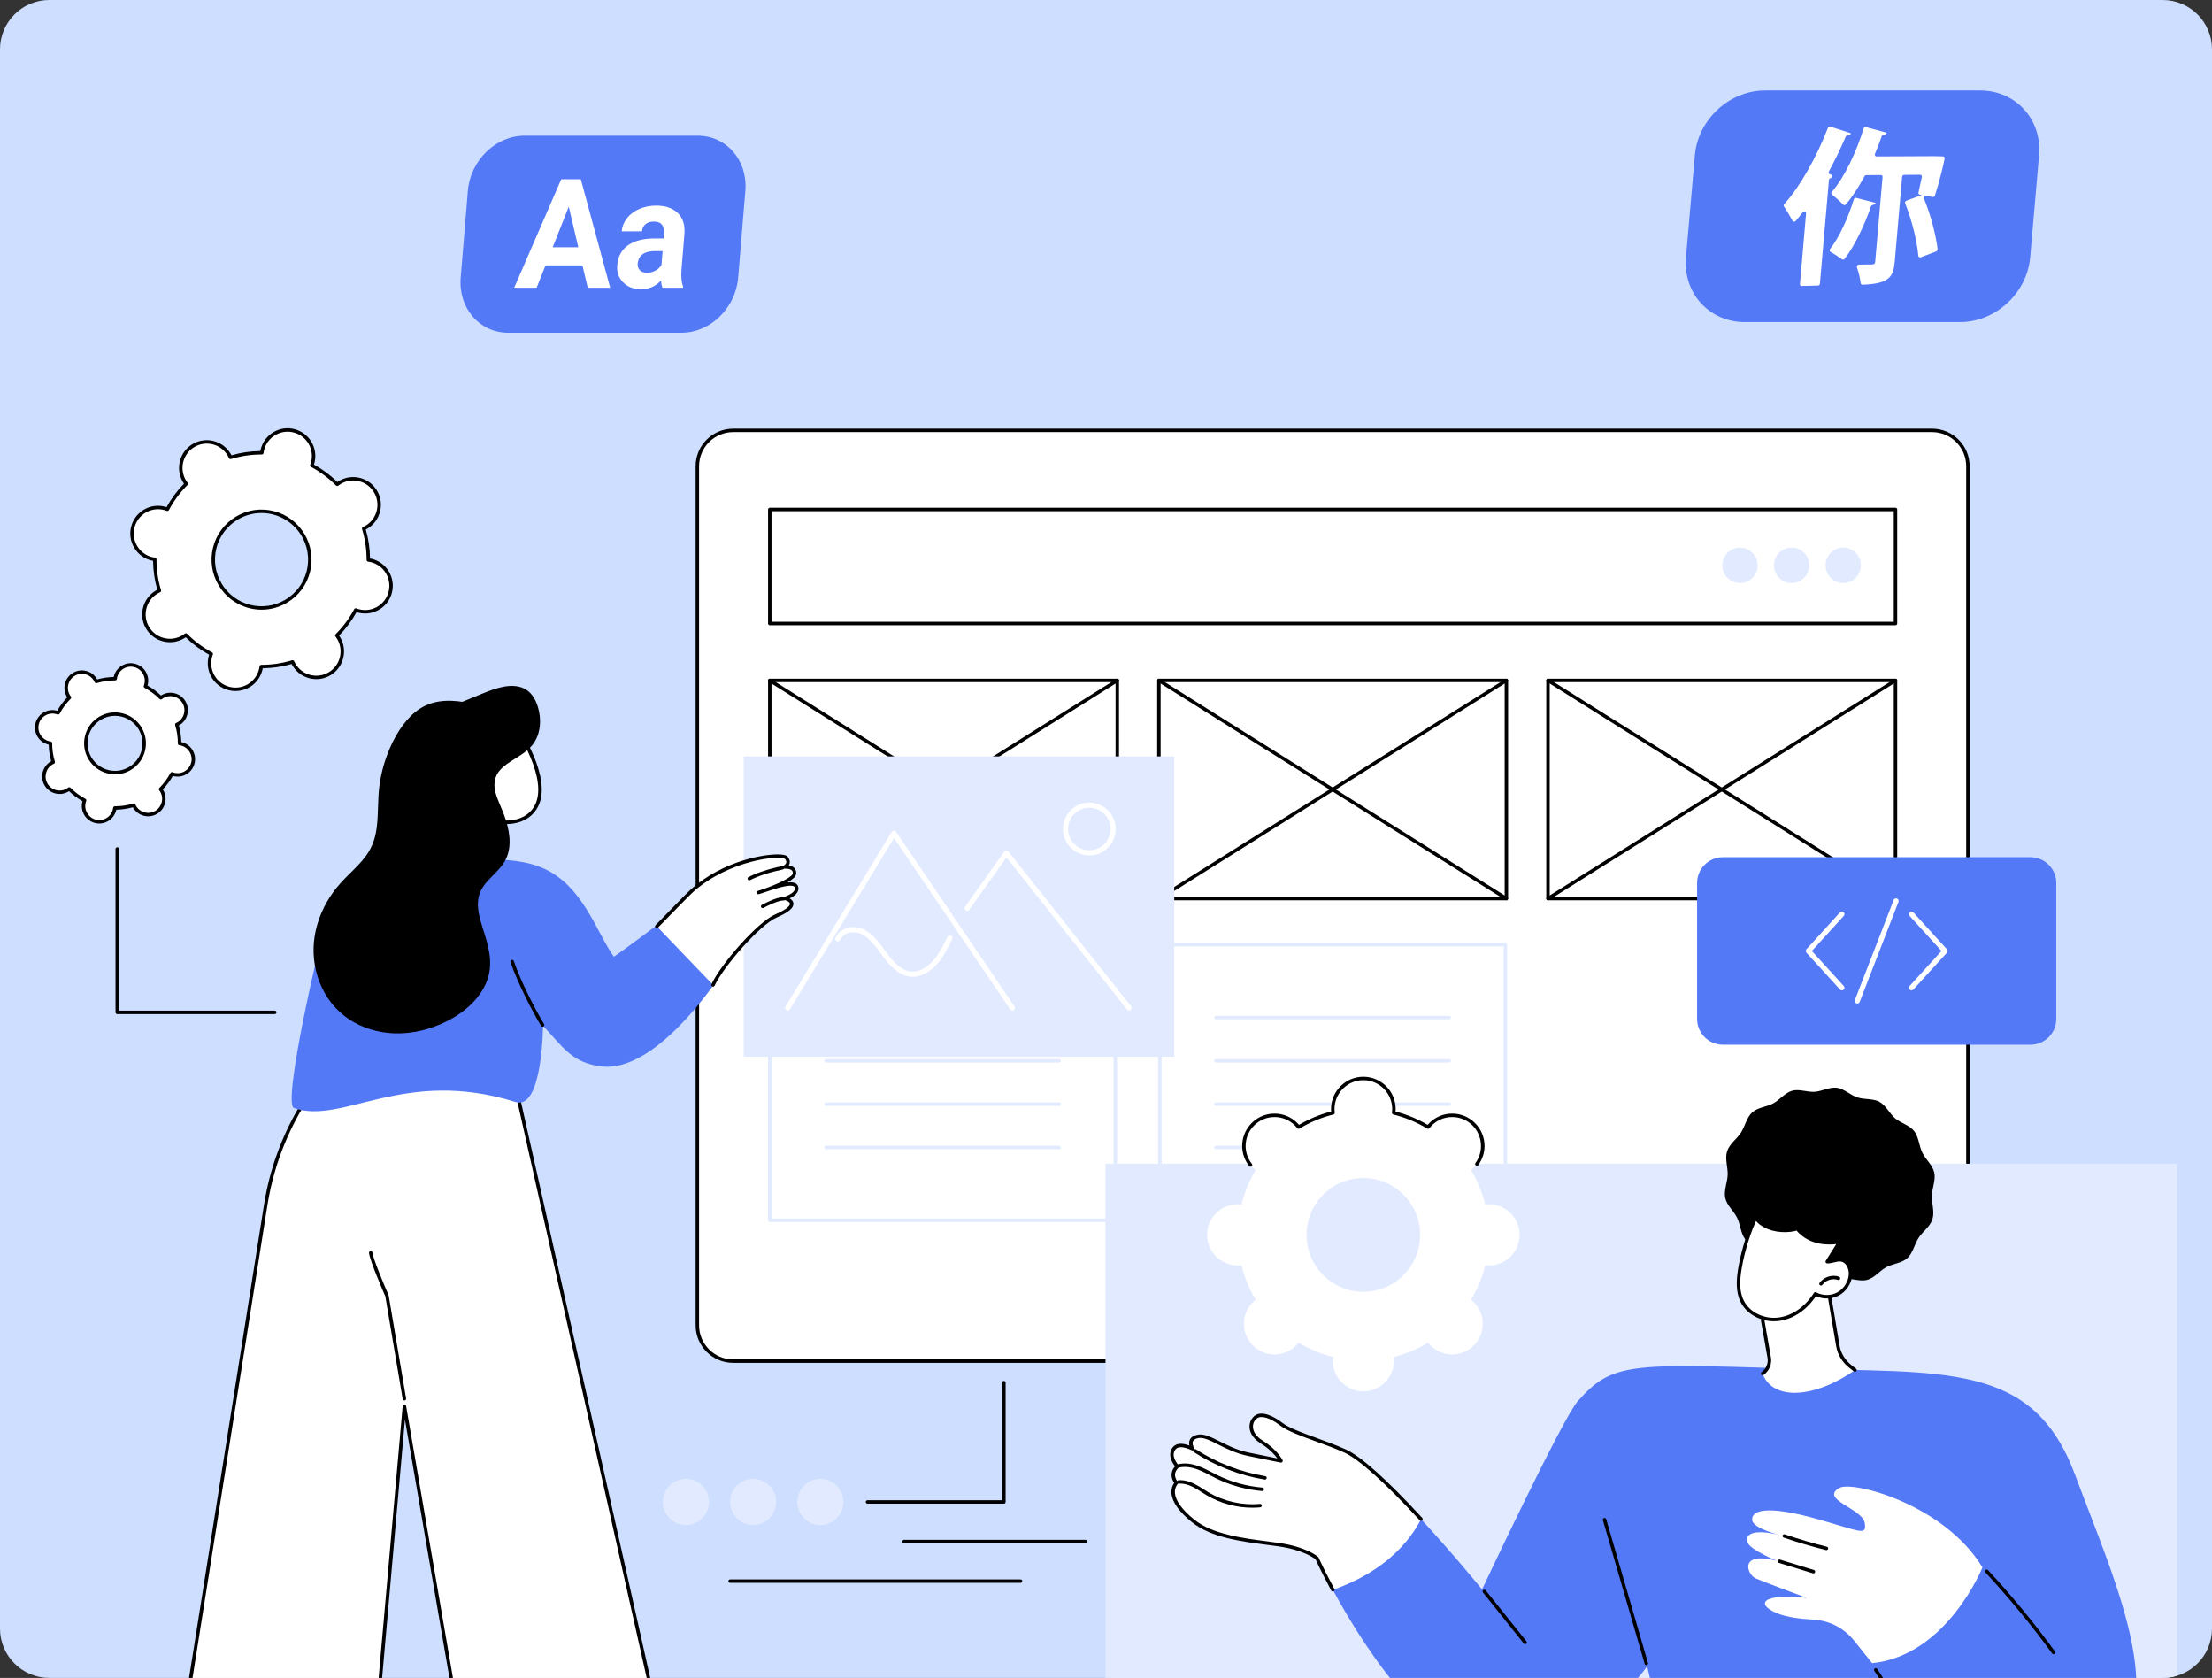 <svg width="538" height="408" viewBox="0 0 538 408" fill="none" xmlns="http://www.w3.org/2000/svg">
<rect x="0" y="0" width="538" height="408" fill="#333333" stroke="none"/>
<g clip-path="url(#clip0_4084_18874)">
<path d="M0 12C0 5.373 5.373 0 12 0H526C532.627 0 538 5.373 538 12V396C538 402.627 532.627 408 526 408H12C5.373 408 0 402.627 0 396V12Z" fill="#CEDEFF"/>
<path d="M165.775 80.914H123.597C116.606 80.914 111.438 74.909 112.049 67.502L113.791 46.413C114.402 39.003 120.564 33 127.554 33H169.733C176.723 33 181.892 39.006 181.281 46.413L179.539 67.502C178.928 74.911 172.766 80.914 165.775 80.914Z" fill="#5479F7"/>
<path d="M141.671 64.532H132.674L130.515 69.97H125.059L136.507 43.578H141.263L148.404 69.97H142.948L141.668 64.532H141.671ZM134.423 60.127H140.649L138.334 50.249L134.423 60.127Z" fill="white"/>
<path d="M161.128 69.971C160.939 69.5 160.821 68.912 160.776 68.212C159.462 69.625 157.847 70.333 155.931 70.333C154.119 70.333 152.662 69.778 151.563 68.665C150.463 67.552 149.984 66.151 150.123 64.46C150.295 62.381 151.152 60.785 152.698 59.675C154.244 58.564 156.391 58.001 159.138 57.989H161.414L161.506 56.866C161.581 55.96 161.421 55.235 161.026 54.692C160.632 54.149 159.962 53.877 159.016 53.877C158.183 53.877 157.512 54.089 157.005 54.512C156.498 54.935 156.212 55.515 156.151 56.253H151.209C151.303 55.117 151.721 54.067 152.462 53.099C153.203 52.133 154.201 51.375 155.454 50.825C156.708 50.275 158.088 49.999 159.594 49.999C161.874 49.999 163.634 50.607 164.873 51.82C166.112 53.033 166.641 54.742 166.459 56.941L165.758 65.443C165.617 67.304 165.744 68.712 166.145 69.665L166.119 69.973H161.126L161.128 69.971ZM157.34 66.326C158.069 66.326 158.756 66.153 159.4 65.811C160.045 65.466 160.538 65.003 160.883 64.425L161.161 61.053H159.313C156.84 61.053 155.447 61.959 155.138 63.772L155.096 64.08C155.041 64.733 155.214 65.27 155.613 65.693C156.011 66.116 156.587 66.329 157.338 66.329L157.34 66.326Z" fill="white"/>
<path d="M476.705 78.325H424.385C415.714 78.325 409.303 71.265 410.061 62.558L412.221 37.767C412.98 29.057 420.623 22 429.295 22H481.615C490.286 22 496.697 29.06 495.939 37.767L493.779 62.558C493.02 71.267 485.377 78.325 476.705 78.325Z" fill="#5479F7"/>
<path d="M450.202 32.421C450.076 32.724 449.769 32.918 449.327 32.953C449.14 32.968 448.967 33.089 448.891 33.268C447.676 36.105 446.288 38.975 444.807 41.722C444.661 41.995 444.786 42.31 445.07 42.377L445.261 42.422C445.709 42.527 445.691 43.189 445.229 43.321C445.223 43.321 445.22 43.321 445.214 43.324C445.009 43.38 444.851 43.556 444.833 43.765L442.638 68.971C442.614 69.23 442.392 69.439 442.134 69.444L438.22 69.536C437.954 69.541 437.755 69.327 437.778 69.062L439.271 51.922C439.312 51.455 438.727 51.272 438.431 51.657C437.872 52.384 437.307 53.081 436.745 53.733C436.522 53.989 436.133 53.969 435.984 53.692C435.416 52.64 434.549 51.155 433.905 50.211C433.788 50.037 433.814 49.802 433.966 49.632C437.834 45.347 441.882 38.099 444.576 31.113C444.672 30.86 444.95 30.718 445.193 30.798L450.194 32.415L450.202 32.421ZM472.97 38.561C472.706 39.89 471.889 43.592 470.61 47.532C470.531 47.773 470.282 47.932 470.039 47.891L468.508 47.626C468.136 47.562 467.805 47.956 467.949 48.3C469.591 52.281 470.85 57.118 471.26 60.599C471.286 60.826 471.143 61.046 470.92 61.132L467.179 62.558C466.892 62.667 466.599 62.496 466.573 62.202C466.26 58.591 464.969 53.445 463.373 49.44C463.274 49.188 463.417 48.888 463.686 48.791L467.437 47.429L466.956 47.35C466.705 47.309 466.55 47.073 466.611 46.818C466.86 45.75 467.135 44.415 467.434 43.027C467.495 42.742 467.296 42.489 467.009 42.492L463.139 42.522C462.878 42.522 462.653 42.736 462.63 42.995L460.838 63.575C460.519 67.242 459.6 69.009 452.995 69.233C452.767 69.242 452.579 69.086 452.553 68.862C452.413 67.692 452.053 66.163 451.634 65.001C451.523 64.69 451.783 64.34 452.123 64.337C453.546 64.334 454.869 64.307 455.346 64.296C455.867 64.284 456.043 64.119 456.087 63.59L457.878 43.036C457.902 42.774 457.706 42.56 457.445 42.563L453.926 42.589C453.742 42.589 453.569 42.701 453.478 42.865C452.085 45.435 450.58 47.77 448.979 49.693C448.788 49.92 448.461 49.94 448.273 49.743C447.544 48.976 446.443 47.985 445.58 47.323C445.375 47.164 445.363 46.862 445.545 46.65C448.639 43.057 451.447 37.111 453.262 31.262C453.344 31.001 453.619 30.839 453.873 30.91L458.897 32.289C458.777 32.55 458.508 32.759 458.098 32.812C457.899 32.836 457.72 32.971 457.653 33.162C457.161 34.588 456.617 36.014 456.022 37.417C455.89 37.726 456.09 38.043 456.415 38.04L470.513 37.978L472.56 38.034C472.835 38.043 473.025 38.284 472.97 38.561ZM456.213 49.337C456.125 49.596 455.844 49.782 455.469 49.849C455.279 49.884 455.118 50.011 455.053 50.196C453.493 54.718 451.163 59.644 448.665 62.934C448.499 63.155 448.197 63.202 447.998 63.049C447.222 62.461 446.098 61.74 445.214 61.238C444.974 61.102 444.933 60.779 445.117 60.544C447.421 57.606 449.517 52.913 450.882 48.479C450.961 48.217 451.233 48.058 451.485 48.123L456.213 49.335V49.337Z" fill="white"/>
<path d="M178.317 330.973C173.508 330.973 169.609 327.07 169.609 322.254V113.367C169.609 108.552 173.508 104.649 178.317 104.649H469.925C474.735 104.649 478.633 108.552 478.633 113.367V321.083C478.633 326.545 474.211 330.973 468.755 330.973H178.317L178.317 330.973Z" fill="white"/>
<path d="M468.756 331.391H178.318C173.286 331.391 169.191 327.292 169.191 322.254V113.367C169.191 108.329 173.286 104.23 178.318 104.23H469.926C474.958 104.23 479.052 108.329 479.052 113.367V321.083C479.052 326.767 474.433 331.391 468.756 331.391ZM178.318 105.067C173.747 105.067 170.028 108.791 170.028 113.367V322.254C170.028 326.831 173.747 330.554 178.318 330.554H468.756C473.972 330.554 478.215 326.305 478.215 321.083V113.367C478.215 108.791 474.497 105.067 469.926 105.067H178.318V105.067Z" fill="black"/>
<path d="M461.016 218.919H376.5C376.269 218.919 376.082 218.732 376.082 218.501V165.448C376.082 165.216 376.269 165.029 376.5 165.029H461.016C461.247 165.029 461.435 165.216 461.435 165.448V218.501C461.435 218.732 461.247 218.919 461.016 218.919ZM376.919 218.082H460.598V165.866H376.919V218.082Z" fill="black"/>
<path d="M461.016 218.919C460.94 218.919 460.863 218.898 460.794 218.855L376.278 165.802C376.082 165.679 376.023 165.421 376.146 165.225C376.269 165.03 376.527 164.971 376.723 165.093L461.238 218.146C461.434 218.269 461.493 218.527 461.37 218.723C461.291 218.849 461.155 218.919 461.016 218.919L461.016 218.919Z" fill="black"/>
<path d="M376.501 218.919C376.362 218.919 376.226 218.849 376.146 218.723C376.023 218.527 376.082 218.269 376.278 218.146L460.794 165.094C460.989 164.971 461.248 165.03 461.37 165.226C461.493 165.421 461.434 165.68 461.238 165.802L376.723 218.855C376.654 218.898 376.577 218.919 376.501 218.919L376.501 218.919Z" fill="black"/>
<path d="M271.742 218.919H187.227C186.996 218.919 186.809 218.732 186.809 218.501V165.448C186.809 165.216 186.996 165.029 187.227 165.029H271.742C271.974 165.029 272.161 165.216 272.161 165.448V218.501C272.161 218.732 271.974 218.919 271.742 218.919ZM187.646 218.082H271.324V165.866H187.646V218.082Z" fill="black"/>
<path d="M271.742 218.919C271.666 218.919 271.589 218.898 271.52 218.855L187.005 165.802C186.809 165.679 186.75 165.421 186.873 165.225C186.996 165.03 187.254 164.971 187.449 165.093L271.964 218.146C272.16 218.269 272.22 218.527 272.097 218.723C272.017 218.849 271.881 218.919 271.742 218.919L271.742 218.919Z" fill="black"/>
<path d="M187.228 218.919C187.088 218.919 186.952 218.849 186.873 218.723C186.75 218.527 186.809 218.269 187.005 218.146L271.52 165.094C271.715 164.971 271.974 165.03 272.097 165.226C272.22 165.421 272.16 165.68 271.964 165.802L187.449 218.855C187.38 218.898 187.303 218.919 187.227 218.919L187.228 218.919Z" fill="black"/>
<path d="M461.016 152.026H187.227C186.996 152.026 186.809 151.839 186.809 151.607V123.879C186.809 123.647 186.996 123.46 187.227 123.46H461.016C461.248 123.46 461.435 123.647 461.435 123.879V151.607C461.435 151.839 461.248 152.026 461.016 152.026ZM187.646 151.189H460.598V124.297H187.646V151.189Z" fill="black"/>
<path d="M423.197 141.773C425.572 141.773 427.499 139.844 427.499 137.465C427.499 135.087 425.572 133.158 423.197 133.158C420.821 133.158 418.895 135.087 418.895 137.465C418.895 139.844 420.821 141.773 423.197 141.773Z" fill="#E2EAFF"/>
<path d="M435.751 141.773C438.127 141.773 440.053 139.844 440.053 137.466C440.053 135.087 438.127 133.158 435.751 133.158C433.375 133.158 431.449 135.087 431.449 137.466C431.449 139.844 433.375 141.773 435.751 141.773Z" fill="#E2EAFF"/>
<path d="M448.306 141.773C450.682 141.773 452.608 139.844 452.608 137.466C452.608 135.087 450.682 133.158 448.306 133.158C445.93 133.158 444.004 135.087 444.004 137.466C444.004 139.844 445.93 141.773 448.306 141.773Z" fill="#E2EAFF"/>
<path d="M366.381 218.919H281.866C281.634 218.919 281.447 218.732 281.447 218.501V165.448C281.447 165.216 281.634 165.029 281.866 165.029H366.381C366.612 165.029 366.799 165.216 366.799 165.448V218.501C366.799 218.732 366.612 218.919 366.381 218.919ZM282.284 218.082H365.962V165.866H282.284V218.082Z" fill="black"/>
<path d="M366.381 218.919C366.305 218.919 366.228 218.898 366.159 218.855L281.643 165.802C281.448 165.679 281.388 165.421 281.511 165.225C281.634 165.03 281.892 164.971 282.088 165.093L366.603 218.146C366.799 218.269 366.858 218.527 366.735 218.723C366.656 218.849 366.52 218.919 366.38 218.919L366.381 218.919Z" fill="black"/>
<path d="M281.866 218.919C281.727 218.919 281.591 218.849 281.511 218.723C281.388 218.527 281.448 218.269 281.643 218.146L366.159 165.094C366.354 164.971 366.612 165.03 366.735 165.226C366.858 165.422 366.799 165.68 366.603 165.802L282.088 218.855C282.019 218.898 281.942 218.919 281.866 218.919L281.866 218.919Z" fill="black"/>
<path d="M366.142 229.711H282.102V296.721H366.142V229.711Z" fill="white"/>
<path d="M366.142 297.14H282.102C281.871 297.14 281.684 296.952 281.684 296.721V229.711C281.684 229.48 281.871 229.293 282.102 229.293H366.142C366.374 229.293 366.561 229.48 366.561 229.711V296.721C366.561 296.952 366.374 297.14 366.142 297.14ZM282.521 296.303H365.724V230.13H282.521V296.303Z" fill="#E2EAFF"/>
<path d="M352.482 247.844H295.764C295.533 247.844 295.346 247.657 295.346 247.426C295.346 247.194 295.533 247.007 295.764 247.007H352.482C352.713 247.007 352.901 247.194 352.901 247.426C352.901 247.657 352.713 247.844 352.482 247.844Z" fill="#E2EAFF"/>
<path d="M352.482 258.372H295.764C295.533 258.372 295.346 258.184 295.346 257.953C295.346 257.722 295.533 257.535 295.764 257.535H352.482C352.713 257.535 352.901 257.722 352.901 257.953C352.901 258.184 352.713 258.372 352.482 258.372Z" fill="#E2EAFF"/>
<path d="M352.482 268.899H295.764C295.533 268.899 295.346 268.711 295.346 268.48C295.346 268.249 295.533 268.062 295.764 268.062H352.482C352.713 268.062 352.901 268.249 352.901 268.48C352.901 268.711 352.713 268.899 352.482 268.899Z" fill="#E2EAFF"/>
<path d="M352.482 279.426H295.764C295.533 279.426 295.346 279.239 295.346 279.007C295.346 278.776 295.533 278.589 295.764 278.589H352.482C352.713 278.589 352.901 278.776 352.901 279.007C352.901 279.239 352.713 279.426 352.482 279.426Z" fill="#E2EAFF"/>
<path d="M271.269 229.711H187.229V296.721H271.269V229.711Z" fill="white"/>
<path d="M271.267 297.14H187.227C186.996 297.14 186.809 296.952 186.809 296.721V229.711C186.809 229.48 186.996 229.293 187.227 229.293H271.267C271.499 229.293 271.686 229.48 271.686 229.711V296.721C271.686 296.952 271.499 297.14 271.267 297.14ZM187.646 296.303H270.849V230.13H187.646V296.303Z" fill="#E2EAFF"/>
<path d="M257.607 247.844H200.889C200.658 247.844 200.471 247.657 200.471 247.425C200.471 247.194 200.658 247.007 200.889 247.007H257.607C257.838 247.007 258.026 247.194 258.026 247.425C258.026 247.657 257.838 247.844 257.607 247.844Z" fill="#E2EAFF"/>
<path d="M257.607 258.372H200.889C200.658 258.372 200.471 258.184 200.471 257.953C200.471 257.722 200.658 257.535 200.889 257.535H257.607C257.838 257.535 258.026 257.722 258.026 257.953C258.026 258.184 257.838 258.372 257.607 258.372Z" fill="#E2EAFF"/>
<path d="M257.607 268.899H200.889C200.658 268.899 200.471 268.711 200.471 268.48C200.471 268.249 200.658 268.062 200.889 268.062H257.607C257.838 268.062 258.026 268.249 258.026 268.48C258.026 268.711 257.838 268.899 257.607 268.899Z" fill="#E2EAFF"/>
<path d="M257.607 279.426H200.889C200.658 279.426 200.471 279.239 200.471 279.007C200.471 278.776 200.658 278.589 200.889 278.589H257.607C257.838 278.589 258.026 278.776 258.026 279.007C258.026 279.239 257.838 279.426 257.607 279.426Z" fill="#E2EAFF"/>
<path d="M529.499 282.969H268.879V433.41H529.499V282.969Z" fill="#E2EAFF"/>
<path d="M493.847 208.435H419.04C415.574 208.435 412.764 211.248 412.764 214.718V247.75C412.764 251.221 415.574 254.034 419.04 254.034H493.847C497.313 254.034 500.123 251.221 500.123 247.75V214.718C500.123 211.248 497.313 208.435 493.847 208.435Z" fill="#5479F7"/>
<path d="M447.981 240.814C447.81 240.814 447.641 240.745 447.517 240.609L439.363 231.657C439.145 231.417 439.145 231.051 439.363 230.812L447.517 221.859C447.751 221.602 448.148 221.584 448.403 221.817C448.66 222.051 448.678 222.448 448.445 222.704L440.676 231.234L448.445 239.764C448.678 240.02 448.66 240.417 448.403 240.651C448.283 240.76 448.132 240.814 447.981 240.814Z" fill="white"/>
<path d="M464.907 240.814C464.756 240.814 464.605 240.76 464.484 240.651C464.228 240.417 464.209 240.02 464.443 239.764L472.211 231.234L464.443 222.704C464.209 222.448 464.228 222.051 464.484 221.817C464.739 221.584 465.138 221.602 465.371 221.859L473.525 230.812C473.742 231.051 473.742 231.417 473.525 231.657L465.371 240.609C465.247 240.745 465.077 240.814 464.907 240.814Z" fill="white"/>
<path d="M451.73 244.021C451.654 244.021 451.577 244.008 451.503 243.979C451.179 243.854 451.019 243.49 451.144 243.167L460.571 218.848C460.696 218.524 461.061 218.363 461.383 218.49C461.706 218.615 461.867 218.978 461.741 219.302L452.315 243.62C452.218 243.869 451.981 244.021 451.73 244.021Z" fill="white"/>
<path d="M94.923 143.975C95.775 140.586 93.721 137.146 90.334 136.292C90.082 136.229 89.83 136.186 89.578 136.154C89.587 133.537 89.2 130.972 88.458 128.533C88.69 128.43 88.919 128.317 89.142 128.183C92.139 126.39 93.117 122.505 91.325 119.505C89.533 116.505 85.651 115.526 82.654 117.319C82.43 117.452 82.222 117.601 82.021 117.756C80.227 115.947 78.153 114.391 75.845 113.16C75.936 112.923 76.019 112.68 76.082 112.428C76.934 109.038 74.88 105.599 71.494 104.745C68.108 103.891 64.671 105.947 63.819 109.336C63.755 109.588 63.713 109.841 63.681 110.093C61.066 110.084 58.503 110.47 56.067 111.213C55.964 110.981 55.85 110.751 55.717 110.528C53.925 107.528 50.043 106.549 47.046 108.342C44.048 110.135 43.071 114.02 44.863 117.02C44.997 117.244 45.145 117.452 45.3 117.653C43.493 119.449 41.939 121.525 40.709 123.834C40.472 123.743 40.23 123.661 39.977 123.597C36.591 122.743 33.155 124.799 32.302 128.188C31.45 131.577 33.504 135.017 36.89 135.87C37.143 135.934 37.395 135.976 37.647 136.008C37.638 138.625 38.025 141.191 38.767 143.629C38.535 143.733 38.306 143.846 38.083 143.979C35.085 145.772 34.108 149.658 35.9 152.658C37.691 155.658 41.574 156.637 44.571 154.844C44.794 154.71 45.003 154.562 45.203 154.406C46.998 156.215 49.072 157.771 51.38 159.003C51.288 159.24 51.206 159.482 51.143 159.735C50.29 163.124 52.345 166.564 55.731 167.417C59.117 168.271 62.553 166.216 63.406 162.826C63.469 162.574 63.512 162.321 63.544 162.069C66.159 162.079 68.722 161.692 71.158 160.949C71.261 161.181 71.374 161.411 71.508 161.635C73.299 164.635 77.182 165.614 80.179 163.821C83.177 162.028 84.154 158.142 82.362 155.142C82.228 154.918 82.08 154.71 81.924 154.509C83.732 152.713 85.286 150.638 86.516 148.328C86.753 148.419 86.995 148.502 87.248 148.565C90.634 149.419 94.07 147.364 94.923 143.975L94.923 143.975ZM74.999 138.952C73.416 145.246 67.035 149.063 60.746 147.478C54.457 145.892 50.642 139.505 52.225 133.211C53.808 126.917 60.19 123.1 66.478 124.685C72.767 126.27 76.582 132.658 74.999 138.952Z" fill="white"/>
<path d="M57.286 168.031C56.734 168.031 56.178 167.962 55.628 167.824C52.024 166.915 49.829 163.241 50.737 159.633C50.772 159.494 50.814 159.35 50.864 159.2C48.778 158.049 46.863 156.624 45.163 154.957C45.034 155.048 44.909 155.129 44.786 155.203C43.24 156.128 41.427 156.396 39.681 155.954C37.934 155.514 36.464 154.42 35.54 152.873C33.633 149.68 34.676 145.529 37.867 143.621C37.991 143.547 38.122 143.475 38.264 143.404C37.601 141.118 37.254 138.755 37.229 136.37C37.074 136.343 36.928 136.312 36.788 136.277C33.183 135.368 30.989 131.694 31.896 128.086C32.336 126.339 33.429 124.867 34.974 123.943C36.52 123.019 38.333 122.753 40.079 123.192C40.218 123.227 40.362 123.269 40.512 123.319C41.661 121.23 43.085 119.314 44.75 117.614C44.658 117.484 44.577 117.359 44.503 117.235C42.596 114.042 43.64 109.892 46.83 107.983C48.376 107.058 50.189 106.792 51.935 107.232C53.681 107.672 55.152 108.767 56.076 110.314C56.15 110.438 56.221 110.569 56.292 110.71C58.575 110.048 60.936 109.701 63.32 109.676C63.347 109.52 63.377 109.374 63.412 109.235C63.852 107.487 64.945 106.015 66.491 105.09C68.036 104.167 69.85 103.9 71.595 104.34C75.2 105.248 77.394 108.922 76.487 112.53C76.452 112.67 76.409 112.813 76.36 112.964C78.447 114.115 80.361 115.539 82.061 117.206C82.19 117.115 82.315 117.034 82.439 116.96C83.983 116.035 85.796 115.767 87.543 116.209C89.289 116.649 90.76 117.744 91.684 119.291C93.591 122.484 92.547 126.634 89.356 128.543C89.232 128.617 89.102 128.688 88.96 128.759C89.623 131.046 89.97 133.409 89.995 135.794C90.15 135.821 90.296 135.852 90.436 135.887C94.041 136.795 96.235 140.469 95.328 144.077C94.888 145.825 93.795 147.296 92.25 148.221C90.704 149.145 88.891 149.412 87.145 148.971C87.003 148.936 86.861 148.894 86.712 148.844C85.562 150.933 84.138 152.849 82.474 154.549C82.565 154.679 82.647 154.804 82.721 154.928C84.627 158.121 83.584 162.272 80.394 164.18C78.848 165.105 77.035 165.373 75.289 164.931C73.542 164.491 72.072 163.396 71.148 161.85C71.075 161.727 71.003 161.595 70.932 161.453C68.648 162.115 66.288 162.463 63.904 162.487C63.877 162.643 63.846 162.789 63.811 162.929C63.372 164.677 62.279 166.148 60.733 167.073C59.674 167.706 58.489 168.031 57.286 168.031ZM45.203 153.988C45.311 153.988 45.419 154.03 45.5 154.112C47.29 155.916 49.334 157.437 51.576 158.634C51.763 158.733 51.846 158.956 51.77 159.153C51.674 159.404 51.601 159.628 51.548 159.837C50.753 162.998 52.675 166.216 55.833 167.012C57.364 167.399 58.951 167.164 60.303 166.354C61.657 165.545 62.614 164.256 62.999 162.725C63.053 162.515 63.095 162.283 63.128 162.017C63.155 161.808 63.333 161.651 63.543 161.651C63.553 161.647 63.603 161.651 63.633 161.651C66.147 161.651 68.637 161.281 71.035 160.549C71.238 160.487 71.454 160.586 71.54 160.78C71.651 161.029 71.754 161.232 71.867 161.42C72.676 162.776 73.964 163.734 75.493 164.12C77.022 164.506 78.61 164.272 79.964 163.462C82.758 161.79 83.673 158.155 82.002 155.357C81.891 155.171 81.757 154.978 81.593 154.766C81.463 154.599 81.479 154.362 81.629 154.213C83.43 152.424 84.95 150.378 86.146 148.132C86.246 147.945 86.47 147.862 86.665 147.938C86.92 148.036 87.137 148.106 87.35 148.16C88.878 148.546 90.466 148.312 91.82 147.502C93.174 146.693 94.131 145.403 94.516 143.872C95.311 140.712 93.389 137.494 90.232 136.698C90.022 136.645 89.79 136.603 89.525 136.569C89.315 136.543 89.158 136.364 89.159 136.153C89.167 133.608 88.797 131.085 88.057 128.655C87.995 128.453 88.094 128.237 88.287 128.151C88.537 128.039 88.74 127.936 88.927 127.824C91.722 126.153 92.636 122.517 90.965 119.719C90.156 118.364 88.868 117.406 87.339 117.02C85.81 116.634 84.222 116.868 82.868 117.678C82.682 117.789 82.489 117.923 82.277 118.087C82.11 118.217 81.873 118.202 81.723 118.051C79.935 116.248 77.891 114.726 75.647 113.529C75.461 113.429 75.378 113.207 75.454 113.01C75.55 112.76 75.623 112.536 75.676 112.325C76.47 109.165 74.548 105.947 71.391 105.151C69.862 104.766 68.274 104.999 66.92 105.809C65.567 106.618 64.609 107.907 64.224 109.438C64.171 109.648 64.129 109.88 64.096 110.146C64.069 110.355 63.892 110.512 63.681 110.512C63.673 110.51 63.621 110.512 63.591 110.512C61.077 110.512 58.587 110.882 56.189 111.613C55.986 111.676 55.77 111.576 55.684 111.383C55.576 111.139 55.469 110.93 55.357 110.742C54.548 109.388 53.26 108.429 51.731 108.043C50.202 107.658 48.614 107.891 47.26 108.701C44.465 110.373 43.551 114.009 45.222 116.806C45.333 116.992 45.466 117.185 45.631 117.397C45.76 117.564 45.745 117.801 45.595 117.95C43.794 119.739 42.274 121.785 41.078 124.031C40.978 124.218 40.756 124.301 40.558 124.225C40.308 124.129 40.085 124.056 39.874 124.003C38.346 123.618 36.758 123.851 35.404 124.661C34.05 125.47 33.093 126.759 32.708 128.29C31.913 131.45 33.835 134.669 36.992 135.465C37.203 135.517 37.434 135.56 37.699 135.593C37.909 135.62 38.066 135.798 38.065 136.009C38.057 138.555 38.427 141.078 39.167 143.508C39.229 143.71 39.13 143.926 38.937 144.012C38.692 144.121 38.483 144.227 38.297 144.339C35.502 146.01 34.588 149.646 36.259 152.443C37.068 153.798 38.356 154.757 39.886 155.142C41.414 155.529 43.002 155.295 44.356 154.484C44.541 154.374 44.735 154.24 44.947 154.075C45.023 154.017 45.113 153.988 45.203 153.988V153.988ZM63.635 148.257C62.639 148.257 61.635 148.134 60.644 147.884C54.141 146.244 50.182 139.616 51.819 133.109C52.612 129.957 54.584 127.302 57.372 125.634C60.16 123.966 63.431 123.485 66.58 124.279C73.083 125.919 77.042 132.547 75.405 139.054C74.612 142.206 72.64 144.861 69.852 146.529C67.942 147.671 65.805 148.257 63.635 148.257ZM63.59 124.743C61.57 124.743 59.581 125.288 57.802 126.352C55.206 127.905 53.369 130.378 52.631 133.313C51.106 139.373 54.793 145.545 60.848 147.072C63.78 147.812 66.826 147.363 69.422 145.811C72.018 144.257 73.855 141.785 74.593 138.85C76.117 132.79 72.431 126.617 66.376 125.091C65.453 124.858 64.518 124.743 63.59 124.743H63.59Z" fill="black"/>
<path d="M46.911 185.524C47.426 183.474 46.184 181.394 44.136 180.878C43.983 180.839 43.83 180.813 43.678 180.794C43.683 179.211 43.45 177.66 43 176.184C43.141 176.122 43.279 176.053 43.414 175.973C45.227 174.888 45.818 172.538 44.735 170.724C43.651 168.909 41.303 168.317 39.49 169.401C39.355 169.482 39.229 169.572 39.107 169.666C38.022 168.572 36.767 167.631 35.372 166.886C35.427 166.743 35.476 166.596 35.515 166.443C36.03 164.393 34.788 162.313 32.74 161.797C30.691 161.28 28.613 162.523 28.098 164.573C28.059 164.726 28.034 164.879 28.014 165.031C26.432 165.026 24.882 165.26 23.409 165.709C23.346 165.568 23.278 165.43 23.197 165.294C22.113 163.48 19.765 162.888 17.952 163.972C16.139 165.057 15.548 167.407 16.632 169.222C16.713 169.357 16.802 169.483 16.896 169.604C15.803 170.691 14.863 171.946 14.119 173.343C13.976 173.288 13.829 173.238 13.677 173.2C11.629 172.683 9.55 173.927 9.035 175.976C8.519 178.026 9.761 180.107 11.81 180.623C11.963 180.662 12.115 180.687 12.267 180.706C12.262 182.289 12.496 183.841 12.945 185.316C12.804 185.378 12.666 185.447 12.531 185.528C10.718 186.612 10.127 188.962 11.211 190.777C12.294 192.592 14.643 193.184 16.456 192.099C16.591 192.019 16.717 191.929 16.838 191.835C17.923 192.929 19.178 193.87 20.574 194.615C20.519 194.758 20.469 194.905 20.43 195.058C19.915 197.108 21.157 199.188 23.206 199.704C25.254 200.221 27.332 198.977 27.848 196.927C27.886 196.775 27.912 196.622 27.931 196.469C29.513 196.475 31.063 196.241 32.536 195.792C32.599 195.932 32.667 196.071 32.748 196.207C33.832 198.021 36.18 198.613 37.993 197.529C39.806 196.444 40.397 194.094 39.313 192.28C39.232 192.145 39.143 192.018 39.048 191.897C40.142 190.811 41.082 189.555 41.826 188.158C41.969 188.213 42.115 188.263 42.268 188.302C44.316 188.818 46.395 187.575 46.91 185.525L46.911 185.524ZM34.86 182.486C33.903 186.293 30.043 188.602 26.239 187.643C22.435 186.684 20.128 182.821 21.085 179.014C22.043 175.207 25.902 172.898 29.706 173.857C33.51 174.816 35.817 178.679 34.86 182.486Z" fill="white"/>
<path d="M24.148 200.24C23.8 200.24 23.45 200.197 23.104 200.109C20.835 199.538 19.454 197.225 20.025 194.955C20.037 194.908 20.05 194.86 20.064 194.812C18.874 194.142 17.777 193.326 16.796 192.379C16.754 192.407 16.712 192.433 16.671 192.457C15.698 193.039 14.556 193.208 13.458 192.93C12.358 192.653 11.433 191.964 10.852 190.991C9.651 188.981 10.308 186.369 12.316 185.168C12.358 185.143 12.4 185.119 12.444 185.095C12.076 183.78 11.877 182.427 11.852 181.061C11.802 181.051 11.755 181.04 11.708 181.028C9.439 180.456 8.058 178.144 8.629 175.873C8.906 174.774 9.594 173.847 10.566 173.265C11.539 172.683 12.68 172.515 13.779 172.793C13.826 172.805 13.874 172.818 13.922 172.832C14.59 171.641 15.405 170.543 16.352 169.561C16.324 169.518 16.298 169.476 16.273 169.435C15.073 167.425 15.73 164.813 17.738 163.612C18.71 163.03 19.851 162.863 20.951 163.139C22.05 163.416 22.975 164.106 23.557 165.079C23.581 165.121 23.606 165.163 23.63 165.207C24.942 164.839 26.294 164.64 27.659 164.615C27.669 164.566 27.68 164.518 27.692 164.47C27.968 163.371 28.657 162.445 29.629 161.862C30.602 161.281 31.743 161.112 32.842 161.39C35.111 161.962 36.492 164.274 35.921 166.545C35.909 166.591 35.896 166.639 35.882 166.688C37.072 167.357 38.169 168.173 39.15 169.12C39.192 169.092 39.234 169.066 39.275 169.042C40.248 168.46 41.39 168.293 42.488 168.569C43.587 168.846 44.513 169.535 45.094 170.509C46.295 172.519 45.638 175.131 43.63 176.332C43.588 176.357 43.545 176.381 43.501 176.405C43.87 177.718 44.069 179.072 44.094 180.438C44.143 180.449 44.191 180.46 44.238 180.471C46.507 181.043 47.888 183.355 47.317 185.626C47.04 186.726 46.352 187.652 45.379 188.234C44.407 188.816 43.264 188.983 42.166 188.707C42.12 188.695 42.072 188.682 42.024 188.668C41.355 189.859 40.54 190.956 39.594 191.939C39.622 191.981 39.648 192.022 39.673 192.064C40.873 194.074 40.216 196.687 38.208 197.887C37.235 198.469 36.094 198.638 34.995 198.36C33.896 198.083 32.97 197.394 32.389 196.421C32.364 196.379 32.34 196.336 32.316 196.292C31.003 196.661 29.651 196.859 28.287 196.884C28.276 196.934 28.265 196.982 28.254 197.029C27.977 198.129 27.289 199.055 26.316 199.637C25.65 200.035 24.904 200.24 24.148 200.24H24.148ZM16.839 191.415C16.947 191.415 17.055 191.457 17.136 191.539C18.205 192.618 19.428 193.528 20.771 194.245C20.958 194.344 21.041 194.567 20.965 194.764C20.909 194.908 20.867 195.038 20.837 195.159C20.378 196.982 21.487 198.839 23.308 199.298C24.192 199.52 25.106 199.386 25.887 198.918C26.668 198.451 27.22 197.708 27.443 196.825C27.477 196.688 27.499 196.552 27.517 196.415C27.544 196.206 27.721 196.05 27.932 196.05C27.94 196.045 27.969 196.05 27.989 196.05C29.491 196.05 30.98 195.829 32.415 195.391C32.617 195.329 32.833 195.429 32.919 195.621C32.975 195.746 33.036 195.871 33.108 195.991C33.575 196.773 34.318 197.326 35.2 197.548C36.081 197.771 36.998 197.636 37.779 197.169C39.391 196.205 39.919 194.107 38.955 192.493C38.883 192.373 38.802 192.261 38.718 192.153C38.589 191.985 38.605 191.749 38.754 191.6C39.832 190.528 40.742 189.304 41.457 187.961C41.557 187.774 41.78 187.691 41.978 187.768C42.123 187.824 42.252 187.865 42.371 187.895C43.254 188.118 44.169 187.984 44.95 187.516C45.731 187.049 46.284 186.306 46.506 185.422C46.964 183.599 45.855 181.742 44.034 181.283C43.913 181.253 43.78 181.229 43.626 181.21C43.417 181.183 43.26 181.004 43.26 180.793C43.266 179.27 43.044 177.76 42.601 176.306C42.539 176.105 42.638 175.888 42.831 175.802C42.977 175.737 43.095 175.677 43.2 175.614C44.812 174.65 45.34 172.552 44.376 170.938C43.909 170.156 43.166 169.603 42.284 169.381C41.401 169.16 40.486 169.294 39.705 169.761C39.597 169.825 39.487 169.902 39.366 169.996C39.199 170.127 38.96 170.112 38.811 169.961C37.741 168.883 36.518 167.972 35.175 167.255C34.989 167.156 34.906 166.933 34.982 166.736C35.037 166.592 35.079 166.463 35.11 166.341C35.568 164.518 34.46 162.662 32.638 162.203C31.756 161.981 30.841 162.115 30.059 162.582C29.278 163.049 28.726 163.793 28.504 164.676C28.474 164.796 28.45 164.926 28.43 165.084C28.404 165.293 28.226 165.45 28.015 165.45C27.996 165.448 27.98 165.45 27.963 165.45C26.458 165.45 24.968 165.672 23.532 166.109C23.327 166.17 23.113 166.072 23.027 165.878C22.965 165.738 22.904 165.617 22.839 165.509C22.372 164.727 21.629 164.174 20.747 163.952C19.865 163.73 18.949 163.864 18.168 164.332C16.556 165.296 16.029 167.393 16.992 169.007C17.057 169.114 17.131 169.223 17.229 169.348C17.358 169.515 17.342 169.752 17.193 169.901C16.114 170.973 15.205 172.197 14.49 173.539C14.39 173.727 14.167 173.809 13.97 173.734C13.822 173.676 13.696 173.636 13.576 173.605C12.693 173.384 11.778 173.518 10.997 173.985C10.216 174.452 9.664 175.195 9.441 176.078C8.983 177.901 10.092 179.758 11.913 180.217C12.034 180.248 12.167 180.272 12.321 180.291C12.53 180.318 12.688 180.496 12.687 180.708C12.681 182.23 12.903 183.739 13.346 185.194C13.408 185.397 13.309 185.613 13.116 185.699C12.974 185.762 12.854 185.823 12.747 185.887C11.134 186.851 10.607 188.948 11.571 190.562C12.038 191.344 12.781 191.897 13.663 192.119C14.545 192.342 15.46 192.207 16.242 191.74C16.362 191.668 16.475 191.588 16.583 191.503C16.659 191.445 16.749 191.416 16.839 191.416L16.839 191.415ZM27.987 188.28C27.371 188.28 26.75 188.203 26.137 188.049C22.116 187.035 19.667 182.936 20.68 178.911C21.17 176.962 22.39 175.32 24.114 174.288C25.837 173.257 27.86 172.961 29.809 173.451C33.83 174.465 36.278 178.564 35.266 182.588C34.776 184.538 33.556 186.18 31.832 187.211C30.651 187.918 29.329 188.28 27.987 188.28ZM27.96 174.057C26.768 174.057 25.593 174.379 24.544 175.007C23.011 175.924 21.927 177.383 21.491 179.115C20.591 182.693 22.767 186.336 26.341 187.237C28.074 187.673 29.871 187.409 31.402 186.493C32.935 185.576 34.019 184.117 34.454 182.384C35.354 178.807 33.178 175.164 29.605 174.263C29.059 174.125 28.508 174.057 27.96 174.057Z" fill="black"/>
<path d="M66.819 246.588H28.514C28.283 246.588 28.096 246.401 28.096 246.17V206.429C28.096 206.198 28.283 206.011 28.514 206.011C28.745 206.011 28.933 206.198 28.933 206.429V245.751H66.819C67.05 245.751 67.238 245.938 67.238 246.17C67.238 246.401 67.05 246.588 66.819 246.588Z" fill="black"/>
<path d="M293.6 300.271C293.6 304.385 296.93 307.72 301.04 307.72C301.346 307.72 301.646 307.696 301.942 307.66C302.683 310.649 303.86 313.466 305.408 316.036C305.172 316.22 304.943 316.416 304.727 316.633C301.821 319.541 301.821 324.258 304.727 327.166C307.632 330.075 312.343 330.075 315.248 327.166C315.465 326.95 315.66 326.72 315.844 326.485C318.411 328.034 321.224 329.212 324.211 329.954C324.175 330.251 324.151 330.551 324.151 330.858C324.151 334.972 327.481 338.307 331.59 338.307C335.699 338.307 339.03 334.972 339.03 330.858C339.03 330.552 339.006 330.251 338.97 329.954C341.956 329.212 344.77 328.034 347.337 326.485C347.521 326.72 347.716 326.95 347.932 327.166C350.838 330.075 355.549 330.075 358.454 327.166C361.36 324.258 361.36 319.541 358.454 316.633C358.238 316.416 358.008 316.22 357.773 316.036C359.32 313.466 360.498 310.65 361.238 307.66C361.535 307.696 361.835 307.72 362.141 307.72C366.25 307.72 369.581 304.385 369.581 300.271C369.581 296.158 366.25 292.823 362.141 292.823C361.835 292.823 361.535 292.847 361.238 292.883C360.498 289.893 359.32 287.076 357.773 284.507C358.008 284.322 358.237 284.127 358.454 283.91C361.36 281.002 361.36 276.285 358.454 273.376C355.549 270.468 350.838 270.468 347.932 273.376C347.716 273.593 347.521 273.823 347.337 274.058C344.77 272.509 341.957 271.33 338.97 270.589C339.006 270.292 339.03 269.991 339.03 269.685C339.03 265.571 335.699 262.236 331.59 262.236C327.481 262.236 324.151 265.571 324.151 269.685C324.151 269.991 324.175 270.292 324.211 270.589C321.224 271.33 318.411 272.509 315.844 274.058C315.66 273.823 315.465 273.593 315.248 273.376C312.343 270.468 307.632 270.468 304.727 273.376C301.821 276.285 301.821 281.002 304.727 283.91C304.943 284.127 305.172 284.322 305.408 284.507C303.861 287.076 302.683 289.893 301.942 292.883C301.646 292.847 301.346 292.823 301.04 292.823C296.931 292.823 293.6 296.158 293.6 300.271ZM317.774 300.271C317.774 292.632 323.96 286.439 331.59 286.439C339.221 286.439 345.407 292.632 345.407 300.271C345.407 307.911 339.221 314.104 331.59 314.104C323.96 314.104 317.774 307.911 317.774 300.271Z" fill="white"/>
<path d="M304.156 283.688C304.033 283.688 303.911 283.634 303.828 283.53C303.564 283.198 303.331 282.85 303.129 282.49C301.421 279.457 301.902 275.638 304.401 273.11L304.402 273.109C304.403 273.109 304.404 273.107 304.405 273.107C304.405 273.107 304.405 273.106 304.406 273.105C304.407 273.104 304.407 273.104 304.408 273.103C304.409 273.102 304.409 273.102 304.41 273.101L304.412 273.099C304.412 273.099 304.414 273.097 304.415 273.097L304.416 273.096L304.419 273.093L304.419 273.092C304.423 273.089 304.426 273.085 304.43 273.081C304.43 273.081 304.431 273.081 304.431 273.08C305.689 271.821 307.298 271.042 309.037 270.833C309.35 270.795 309.667 270.776 309.987 270.776C312.086 270.776 314.06 271.595 315.544 273.081C315.676 273.213 315.807 273.356 315.941 273.514C318.385 272.078 321.011 270.989 323.757 270.272C323.741 270.065 323.732 269.871 323.732 269.685C323.732 265.347 327.257 261.818 331.59 261.818C335.923 261.818 339.449 265.347 339.449 269.685C339.449 269.871 339.44 270.065 339.423 270.272C342.17 270.989 344.796 272.078 347.24 273.514C347.374 273.356 347.505 273.213 347.636 273.081C349.121 271.595 351.094 270.776 353.193 270.776C355.292 270.776 357.266 271.595 358.75 273.081C360.283 274.615 361.067 276.62 361.068 278.64C361.068 280.257 360.564 281.884 359.54 283.285C359.404 283.471 359.142 283.512 358.955 283.375C358.843 283.293 358.783 283.166 358.784 283.036C358.784 282.951 358.81 282.864 358.865 282.79C359.762 281.563 360.202 280.109 360.202 278.66C360.202 276.839 359.509 275.025 358.158 273.672C356.832 272.345 355.069 271.614 353.194 271.614C351.318 271.614 349.555 272.345 348.229 273.672C348.046 273.856 347.862 274.066 347.666 274.316C347.536 274.483 347.302 274.526 347.12 274.417C344.557 272.869 341.78 271.718 338.869 270.995C338.681 270.948 338.552 270.779 338.552 270.59C338.552 270.573 338.553 270.556 338.555 270.539C338.593 270.222 338.612 269.943 338.612 269.685C338.612 265.808 335.462 262.655 331.591 262.655C327.719 262.655 324.57 265.808 324.57 269.685C324.57 269.943 324.589 270.222 324.627 270.539C324.629 270.556 324.63 270.573 324.63 270.59C324.629 270.779 324.5 270.948 324.312 270.995C321.401 271.718 318.625 272.869 316.061 274.417C315.88 274.526 315.646 274.483 315.516 274.316C315.32 274.066 315.136 273.856 314.952 273.672C313.627 272.345 311.863 271.614 309.988 271.614C308.112 271.614 306.349 272.345 305.023 273.672C305.02 273.676 305.016 273.68 305.013 273.683L305.012 273.683C305.012 273.683 305.011 273.685 305.01 273.686C305.01 273.686 305.009 273.686 305.009 273.687C305.008 273.688 305.008 273.688 305.007 273.689C305.006 273.69 305.004 273.691 305.004 273.692C305.003 273.693 305.002 273.694 305.001 273.694C305.001 273.695 305.001 273.695 305 273.696C305 273.696 304.999 273.698 304.998 273.698C304.997 273.698 304.997 273.699 304.997 273.699C302.765 275.957 302.348 279.384 303.856 282.074C303.981 282.297 304.12 282.515 304.271 282.727C304.274 282.731 304.277 282.735 304.279 282.739C304.345 282.831 304.413 282.921 304.484 283.01C304.628 283.192 304.597 283.455 304.416 283.598C304.34 283.66 304.248 283.689 304.157 283.689L304.156 283.688Z" fill="black"/>
<path d="M285.601 183.925H180.879V256.943H285.601V183.925Z" fill="#E2EAFF"/>
<path d="M191.579 245.718C191.467 245.718 191.355 245.689 191.253 245.627C190.957 245.447 190.862 245.061 191.043 244.764L216.881 202.282C216.991 202.099 217.187 201.986 217.401 201.98C217.616 201.969 217.817 202.078 217.936 202.256L246.742 244.738C246.936 245.025 246.861 245.415 246.574 245.61C246.288 245.804 245.897 245.729 245.703 245.442L217.445 203.769L192.115 245.416C191.997 245.611 191.79 245.718 191.579 245.718V245.718Z" fill="white"/>
<path d="M274.611 245.718C274.426 245.718 274.243 245.637 274.119 245.48L244.788 208.477L235.739 221.219C235.538 221.502 235.147 221.568 234.864 221.367C234.581 221.167 234.515 220.775 234.716 220.492L244.248 207.068C244.362 206.907 244.546 206.809 244.743 206.804C244.951 206.782 245.129 206.887 245.252 207.042L275.103 244.7C275.318 244.972 275.272 245.367 275.001 245.582C274.885 245.673 274.748 245.718 274.611 245.718H274.611Z" fill="white"/>
<path d="M264.943 207.999C261.404 207.999 258.525 205.117 258.525 201.574C258.525 198.031 261.404 195.149 264.943 195.149C268.482 195.149 271.361 198.031 271.361 201.574C271.361 205.117 268.482 207.999 264.943 207.999ZM264.943 196.405C262.096 196.405 259.781 198.724 259.781 201.574C259.781 204.424 262.096 206.743 264.943 206.743C267.79 206.743 270.105 204.424 270.105 201.574C270.105 198.724 267.79 196.405 264.943 196.405Z" fill="white"/>
<path d="M221.97 237.515C221.679 237.515 221.389 237.493 221.101 237.448C218.397 237.027 216.343 234.691 214.855 232.704C214.642 232.419 214.43 232.129 214.217 231.839C212.929 230.083 211.597 228.267 209.851 227.282C208.769 226.673 207.402 226.516 206.284 226.872C205.663 227.07 204.821 227.521 204.338 228.544C204.19 228.858 203.815 228.992 203.503 228.844C203.189 228.696 203.055 228.322 203.203 228.009C203.738 226.875 204.671 226.068 205.903 225.676C207.364 225.209 209.071 225.402 210.468 226.189C212.45 227.306 213.863 229.233 215.23 231.097C215.44 231.384 215.65 231.669 215.861 231.952C217.206 233.748 219.039 235.856 221.295 236.208C223.075 236.488 225.124 235.588 226.772 233.804C228.334 232.115 229.417 229.909 230.464 227.776C230.617 227.464 230.993 227.336 231.305 227.489C231.616 227.642 231.745 228.018 231.592 228.329C230.505 230.543 229.38 232.832 227.694 234.657C225.986 236.505 223.943 237.515 221.971 237.515H221.97Z" fill="white"/>
<path d="M125.418 264.077H76.59C70.391 272.585 66.3 282.445 64.652 292.846L41.705 437.653C41.236 439.77 42.845 441.778 45.011 441.778H84.906C87.522 441.778 89.705 439.778 89.935 437.169L98.354 341.931L114.898 437.947C115.279 440.161 117.197 441.778 119.441 441.778H161.052C163.23 441.778 164.846 439.756 164.368 437.629L125.418 264.077L125.418 264.077Z" fill="white"/>
<path d="M161.051 442.197H119.439C116.985 442.197 114.901 440.44 114.484 438.019L98.486 345.172L90.351 437.206C90.099 440.051 87.758 442.197 84.904 442.197H45.01C43.85 442.197 42.77 441.678 42.043 440.773C41.316 439.868 41.043 438.697 41.294 437.562L64.237 292.78C65.888 282.363 70.041 272.352 76.249 263.831C76.328 263.723 76.454 263.659 76.588 263.659H125.417C125.612 263.659 125.782 263.795 125.825 263.986L164.775 437.538C165.031 438.678 164.759 439.854 164.029 440.765C163.301 441.675 162.215 442.197 161.051 442.197V442.197ZM98.353 341.513C98.556 341.513 98.73 341.659 98.765 341.86L115.309 437.876C115.657 439.895 117.394 441.36 119.439 441.36H161.051C161.96 441.36 162.807 440.952 163.376 440.242C163.946 439.53 164.158 438.611 163.958 437.721L125.082 264.495H76.801C70.741 272.873 66.683 282.694 65.063 292.911L42.116 437.718C41.916 438.629 42.129 439.542 42.696 440.249C43.262 440.955 44.106 441.359 45.01 441.359H84.904C87.321 441.359 89.304 439.542 89.517 437.132L97.935 341.894C97.954 341.685 98.125 341.522 98.335 341.513C98.341 341.513 98.347 341.513 98.353 341.513Z" fill="black"/>
<path d="M98.352 340.533C98.151 340.533 97.974 340.389 97.939 340.185L93.714 315.217C93.381 314.455 89.936 306.532 89.75 304.673C89.727 304.443 89.895 304.237 90.125 304.214C90.362 304.199 90.56 304.359 90.583 304.589C90.731 306.068 93.462 312.554 94.502 314.928C94.515 314.959 94.525 314.993 94.531 315.026L98.765 340.045C98.803 340.273 98.65 340.489 98.422 340.527C98.399 340.531 98.375 340.533 98.352 340.533H98.352Z" fill="black"/>
<path d="M79.419 223.526C80.069 221.423 85.308 214.802 86.618 213.034C89.634 208.962 101.652 210.653 106.687 210.093C113.012 209.388 125.9 207.171 134.229 212.211C142.381 217.144 145.417 227.257 149.315 232.634C153.15 229.955 156.235 227.589 160.246 224.606L173.665 239.367C172.946 240.241 159.012 260.762 146.363 259.322C139.001 258.484 136.8 254.385 132.07 249.447C132.07 249.447 131.967 270.02 125.386 267.963C98.245 259.479 83.436 273.549 71.507 269.434C68.617 268.437 77.574 229.504 79.419 223.526Z" fill="#5479F7"/>
<path d="M131.968 249.66C131.826 249.66 131.688 249.588 131.609 249.459C129.665 246.249 126.078 239.469 124.168 233.949C124.092 233.731 124.208 233.492 124.426 233.417C124.645 233.342 124.883 233.457 124.959 233.675C126.847 239.134 130.399 245.846 132.325 249.025C132.445 249.223 132.381 249.48 132.184 249.6C132.116 249.641 132.041 249.66 131.968 249.66Z" fill="black"/>
<path d="M173.426 239.492C175.671 234.717 184.519 224.545 188.716 222.725C195.771 219.667 190.952 218.436 190.952 218.436C190.952 218.436 194.114 217.501 193.739 215.761C193.297 213.711 187.268 216.149 185.309 216.749C184.78 216.925 184.449 217.027 184.449 217.027C184.449 217.027 184.782 216.911 185.309 216.749C187.465 216.031 193.1 213.915 193.234 212.431C193.402 210.583 190.861 210.81 190.861 210.81C190.861 210.81 192.374 209.985 191.265 208.602C190.266 207.357 177.329 208.516 168.33 216.56C167.053 217.702 160.752 224.257 159.75 225.241L173.427 239.493L173.426 239.492Z" fill="white"/>
<path d="M173.427 239.91C173.367 239.91 173.307 239.898 173.249 239.871C173.04 239.772 172.95 239.523 173.048 239.314C175.384 234.346 184.262 224.2 188.551 222.341C191.953 220.866 192.158 219.986 192.14 219.751C192.105 219.307 191.255 218.946 190.849 218.841C190.667 218.794 190.539 218.631 190.535 218.443C190.532 218.255 190.654 218.088 190.834 218.034C190.862 218.026 193.615 217.168 193.331 215.848C193.3 215.707 193.228 215.611 193.095 215.536C192.007 214.919 188.461 216.128 186.556 216.776C186.112 216.928 185.727 217.059 185.433 217.149C184.908 217.324 184.573 217.427 184.573 217.427C184.353 217.492 184.123 217.375 184.052 217.158C183.981 216.941 184.096 216.707 184.311 216.632C184.311 216.632 184.65 216.513 185.187 216.349C189.388 214.949 192.744 213.21 192.818 212.393C192.847 212.071 192.774 211.828 192.596 211.648C192.17 211.22 191.226 211.199 190.898 211.227C190.699 211.245 190.518 211.12 190.461 210.93C190.404 210.741 190.487 210.537 190.661 210.442C190.664 210.441 191.155 210.161 191.24 209.721C191.291 209.464 191.189 209.175 190.939 208.863C190.008 207.902 177.438 208.98 168.61 216.871C167.778 217.615 164.734 220.739 162.512 223.021C161.326 224.238 160.389 225.2 160.044 225.539C159.879 225.7 159.614 225.698 159.452 225.533C159.29 225.368 159.292 225.103 159.458 224.941C159.796 224.609 160.776 223.603 161.912 222.436C164.143 220.146 167.199 217.009 168.052 216.247C175.923 209.212 186.409 207.491 189.977 207.79C191.105 207.883 191.439 208.148 191.592 208.339C192.006 208.855 192.163 209.377 192.06 209.889C192.019 210.096 191.938 210.278 191.839 210.436C192.297 210.512 192.815 210.683 193.187 211.055C193.542 211.411 193.703 211.9 193.652 212.468C193.589 213.159 192.7 213.896 191.51 214.581C192.342 214.489 193.034 214.54 193.507 214.807C193.846 215 194.068 215.299 194.149 215.672C194.447 217.056 193.073 217.973 192.063 218.449C192.503 218.712 192.928 219.112 192.974 219.684C193.061 220.773 191.761 221.861 188.883 223.109C184.842 224.861 176.055 234.885 173.806 239.67C173.734 239.822 173.584 239.91 173.426 239.91L173.427 239.91Z" fill="black"/>
<path d="M185.493 220.814C185.346 220.814 185.203 220.736 185.126 220.598C185.015 220.396 185.088 220.141 185.291 220.029C185.436 219.949 188.866 218.085 190.61 218.122C190.841 218.129 191.022 218.322 191.016 218.553C191.009 218.784 190.826 218.967 190.585 218.959C190.567 218.959 190.549 218.959 190.531 218.959C189.247 218.959 186.614 220.255 185.695 220.762C185.631 220.797 185.562 220.814 185.493 220.814Z" fill="black"/>
<path d="M182.237 214.056C182.085 214.056 181.938 213.973 181.864 213.828C181.759 213.622 181.841 213.37 182.047 213.265C184.119 212.21 187.103 211.238 190.234 210.598C190.461 210.551 190.681 210.698 190.728 210.924C190.774 211.15 190.628 211.371 190.402 211.418C187.342 212.044 184.435 212.989 182.427 214.011C182.366 214.042 182.301 214.056 182.237 214.056Z" fill="black"/>
<path d="M126.132 177.762C126.132 177.762 134.899 190.883 129.675 197.186C124.451 203.489 112.316 197.032 112.316 197.032C112.316 197.032 118.547 174.74 126.132 177.762Z" fill="white"/>
<path d="M122.961 200.385C117.814 200.385 112.454 197.581 112.118 197.402C111.945 197.31 111.859 197.109 111.912 196.92C112.098 196.255 116.535 180.596 122.641 177.574C123.87 176.967 125.096 176.898 126.286 177.374C126.365 177.405 126.432 177.46 126.479 177.53C126.844 178.076 135.358 190.984 129.996 197.453C128.175 199.651 125.596 200.385 122.961 200.385ZM112.814 196.815C114.697 197.737 124.852 202.348 129.352 196.919C134.07 191.226 126.673 179.376 125.855 178.105C124.922 177.768 123.991 177.841 123.013 178.325C117.705 180.952 113.495 194.516 112.814 196.815Z" fill="black"/>
<path d="M84.877 247.829C88.087 249.958 91.909 251.099 95.746 251.26C100.254 251.45 104.763 250.3 108.774 248.276C111.987 246.656 114.949 244.369 116.964 241.357C117.929 239.914 118.646 238.294 118.984 236.588C119.403 234.476 119.199 232.312 118.729 230.226C118.239 228.05 117.44 225.966 116.859 223.815C116.341 221.897 115.981 219.809 116.485 217.848C117.437 214.152 121.304 212.354 122.964 209.064C124.7 205.623 123.85 201.556 122.593 198.11C121.893 196.192 120.885 194.357 120.429 192.357C120.013 190.529 120.336 188.734 121.571 187.305C122.577 186.141 123.926 185.324 125.216 184.514C126.528 183.691 127.863 182.865 128.956 181.754C131.594 179.072 131.845 174.918 130.693 171.495C130.105 169.748 129.068 168.149 127.349 167.357C125.816 166.651 124.067 166.684 122.439 166.988C120.606 167.331 118.88 168.026 117.158 168.719C115.578 169.354 114.005 170.004 112.432 170.655C112.045 170.595 111.657 170.541 111.267 170.501C109.181 170.284 107.054 170.361 105.035 170.967C103.069 171.558 101.326 172.686 99.881 174.133C97.036 176.982 95.086 180.807 93.792 184.585C93.128 186.523 92.647 188.521 92.348 190.547C92.051 192.563 91.989 194.594 91.926 196.628C91.862 198.682 91.788 200.754 91.363 202.772C90.95 204.724 90.169 206.519 88.993 208.132C87.823 209.735 86.377 211.116 84.971 212.508C83.584 213.881 82.246 215.289 81.093 216.868C78.818 219.985 77.203 223.623 76.56 227.436C75.259 235.158 78.243 243.429 84.876 247.829L84.877 247.829Z" fill="black"/>
<path d="M345.604 369.368C353.497 377.92 360.463 386.479 360.463 386.479C360.463 386.479 379.99 344.951 383.748 340.701C392.039 331.324 396.468 331.592 434.741 332.749C473.014 333.907 494.385 330.962 504.677 358.565C514.969 386.168 529.576 416.866 509.868 429.459C509.868 429.459 502.588 433.656 494.756 433.433H407.222L400.617 405.166C400.617 405.166 386.154 425.959 366.423 426.786C349.693 427.488 332.867 402.739 324.162 386.565C336.924 382.061 342.869 374.707 345.603 369.368L345.604 369.368Z" fill="#5479F7"/>
<path d="M286.355 356.581C286.355 356.581 284.59 354.704 285.148 352.983C285.705 351.261 287.375 351.014 290.06 352.279C290.06 352.279 288.539 349.902 291.281 349.285C294.023 348.668 297.687 352.382 303.59 353.605C309.492 354.829 311.567 355.224 311.567 355.224C311.567 355.224 310.333 352.779 306.905 350.655C303.477 348.532 303.939 345.593 305.554 344.5C306.931 343.567 309.422 344.595 311.567 346.257C314.385 348.441 321.42 350.238 327.112 352.807C331.441 354.762 338.86 362.062 345.603 369.368C342.868 374.707 336.923 382.061 324.162 386.565C322.6 383.664 321.3 381.038 320.308 378.885C320.308 378.885 317.605 376.509 310.883 375.574C304.161 374.638 295.31 373.954 290.182 369.817C285.054 365.68 284.542 362.481 286.123 360.555C286.123 360.555 284.279 358.534 286.355 356.58V356.581Z" fill="white"/>
<path d="M324.161 386.984C324.012 386.984 323.867 386.904 323.792 386.764C322.369 384.121 321.049 381.49 319.967 379.149C319.528 378.805 316.771 376.816 310.825 375.989C310.031 375.878 309.207 375.771 308.363 375.662C301.88 374.82 294.531 373.866 289.918 370.143C286.827 367.65 285.15 365.316 284.934 363.207C284.835 362.24 285.062 361.334 285.592 360.564C284.968 359.695 284.44 358.076 285.79 356.561C285.282 355.917 284.259 354.367 284.748 352.854C284.997 352.086 285.447 351.556 286.087 351.279C286.885 350.933 287.961 351.008 289.293 351.502C289.198 351.099 289.173 350.625 289.359 350.172C289.625 349.526 290.24 349.09 291.188 348.877C292.749 348.525 294.466 349.389 296.638 350.482C298.624 351.482 300.875 352.616 303.674 353.196C307.352 353.958 309.554 354.401 310.683 354.625C310.052 353.759 308.793 352.318 306.684 351.011C304.308 349.539 303.923 347.84 303.905 346.959C303.881 345.817 304.41 344.769 305.318 344.153C306.977 343.032 309.765 344.333 311.822 345.927C313.472 347.205 316.739 348.393 320.198 349.651C322.565 350.512 325.012 351.401 327.283 352.426C330.982 354.096 337.249 359.701 345.909 369.084C346.066 369.254 346.056 369.519 345.886 369.676C345.716 369.833 345.451 369.822 345.295 369.652C336.831 360.482 330.483 354.79 326.938 353.189C324.697 352.177 322.265 351.292 319.913 350.437C316.39 349.156 313.062 347.946 311.31 346.588C309.016 344.811 306.849 344.128 305.787 344.846C305.115 345.302 304.724 346.085 304.741 346.941C304.766 348.17 305.613 349.363 307.124 350.299C310.613 352.46 311.887 354.931 311.94 355.036C312.011 355.178 311.996 355.349 311.9 355.476C311.804 355.603 311.644 355.665 311.487 355.635C311.467 355.631 309.342 355.225 303.504 354.015C300.597 353.412 298.193 352.202 296.261 351.23C294.24 350.212 292.641 349.409 291.371 349.693C290.707 349.843 290.29 350.11 290.134 350.489C289.903 351.047 290.256 351.808 290.411 352.055C290.511 352.212 290.495 352.416 290.371 352.556C290.249 352.696 290.049 352.738 289.88 352.658C288.355 351.939 287.159 351.727 286.419 352.047C286.004 352.227 285.718 352.574 285.545 353.111C285.071 354.574 286.644 356.277 286.66 356.294C286.817 356.463 286.809 356.727 286.641 356.885C284.885 358.537 286.367 360.203 286.431 360.274C286.571 360.427 286.577 360.661 286.445 360.821C285.906 361.478 285.677 362.252 285.767 363.122C285.957 364.974 287.574 367.177 290.443 369.492C294.873 373.066 302.097 374.004 308.471 374.832C309.317 374.942 310.143 375.049 310.94 375.16C317.708 376.102 320.469 378.471 320.583 378.571C320.627 378.61 320.662 378.658 320.687 378.711C321.768 381.058 323.097 383.706 324.529 386.367C324.638 386.571 324.562 386.824 324.358 386.934C324.295 386.968 324.227 386.984 324.16 386.984L324.161 386.984Z" fill="black"/>
<path d="M304.582 366.605C300.692 366.605 296.804 365.552 293.457 363.567C293.05 363.326 292.651 363.071 292.251 362.816C291.582 362.389 290.891 361.948 290.18 361.589C288.91 360.948 287.74 360.677 286.701 360.776C286.474 360.794 286.267 360.63 286.244 360.4C286.222 360.17 286.39 359.965 286.62 359.943C287.818 359.825 289.144 360.128 290.557 360.842C291.305 361.22 292.015 361.673 292.701 362.11C293.093 362.361 293.485 362.61 293.883 362.847C297.635 365.072 302.094 366.078 306.435 365.684C306.671 365.667 306.869 365.834 306.89 366.063C306.911 366.294 306.741 366.497 306.511 366.518C305.87 366.576 305.225 366.605 304.582 366.605Z" fill="black"/>
<path d="M307.005 362.562C306.993 362.562 306.98 362.562 306.969 362.56C303.038 362.224 299.248 361.174 295.704 359.441C295.247 359.218 294.795 358.983 294.342 358.748C293.374 358.245 292.374 357.726 291.349 357.339C289.657 356.701 288.13 356.536 286.814 356.848C286.588 356.9 286.364 356.762 286.31 356.538C286.257 356.312 286.396 356.087 286.62 356.034C288.102 355.681 289.792 355.857 291.644 356.556C292.715 356.96 293.738 357.491 294.728 358.005C295.174 358.237 295.62 358.469 296.072 358.689C299.522 360.377 303.212 361.399 307.04 361.726C307.27 361.746 307.441 361.949 307.421 362.179C307.402 362.397 307.219 362.562 307.004 362.562L307.005 362.562Z" fill="black"/>
<path d="M307.673 359.771C307.651 359.771 307.628 359.769 307.605 359.765C301.529 358.776 295.588 356.48 290.423 353.127C290.229 353.001 290.174 352.742 290.3 352.547C290.426 352.354 290.685 352.299 290.879 352.425C295.947 355.715 301.777 357.968 307.74 358.939C307.968 358.976 308.123 359.191 308.086 359.42C308.052 359.625 307.874 359.771 307.673 359.771Z" fill="black"/>
<path d="M486.917 432.233C486.864 432.233 486.811 432.223 486.759 432.202C474.048 427.018 463.075 417.808 455.863 406.269C455.74 406.073 455.8 405.814 455.995 405.692C456.191 405.569 456.449 405.629 456.572 405.825C463.693 417.216 474.525 426.309 487.075 431.427C487.289 431.514 487.392 431.759 487.304 431.973C487.238 432.135 487.082 432.233 486.917 432.233Z" fill="black"/>
<path d="M499.475 402.243C499.346 402.243 499.218 402.183 499.136 402.071C494.136 395.209 488.671 388.571 482.895 382.344C482.738 382.175 482.748 381.91 482.917 381.753C483.086 381.595 483.351 381.605 483.509 381.775C489.307 388.026 494.793 394.689 499.813 401.578C499.949 401.765 499.908 402.027 499.721 402.163C499.647 402.217 499.561 402.243 499.475 402.243Z" fill="black"/>
<path d="M370.939 399.789C370.816 399.789 370.695 399.735 370.612 399.632L360.681 387.222C360.537 387.041 360.567 386.778 360.747 386.634C360.928 386.489 361.191 386.519 361.335 386.699L371.266 399.109C371.41 399.29 371.381 399.553 371.2 399.697C371.123 399.759 371.031 399.789 370.939 399.789Z" fill="black"/>
<path d="M400.418 404.889C400.237 404.889 400.07 404.77 400.017 404.587L389.859 369.64C389.794 369.418 389.921 369.186 390.143 369.121C390.368 369.056 390.597 369.185 390.662 369.406L400.82 404.354C400.885 404.576 400.757 404.808 400.535 404.872C400.496 404.884 400.457 404.889 400.418 404.889Z" fill="black"/>
<path d="M482.166 381.128C482.166 381.128 473.606 402.541 455.338 404.416L450.918 398.892C448.499 395.87 444.905 394.035 441.041 393.83C438.055 393.672 434.554 393.257 432.132 392.242C427.088 390.129 428.196 387.388 439.424 388.524C439.424 388.524 429.121 384.72 427.026 383.811C424.931 382.902 422.765 377.103 432.105 379.512C432.105 379.512 426.161 377.007 425.204 375.36C424.248 373.714 425.256 371.315 433.272 373.349C433.272 373.349 426.425 371.785 426.171 369.636C425.917 367.487 429.008 365.647 442.551 369.524C452.64 372.411 454.036 373.487 453.536 370.302C452.989 366.815 442.485 364.588 447.386 361.797C450.547 359.996 472.917 365.78 482.166 381.129L482.166 381.128Z" fill="white"/>
<path d="M441.061 382.582C441.02 382.582 440.979 382.576 440.938 382.564L432.675 380.032C432.454 379.964 432.33 379.731 432.397 379.509C432.465 379.289 432.698 379.162 432.92 379.232L441.183 381.763C441.404 381.831 441.529 382.065 441.461 382.286C441.406 382.466 441.24 382.582 441.061 382.582L441.061 382.582Z" fill="black"/>
<path d="M444.225 376.92C444.191 376.92 444.157 376.917 444.124 376.908C440.667 376.057 437.208 375.039 433.841 373.884C433.623 373.808 433.507 373.57 433.581 373.351C433.656 373.133 433.892 373.016 434.113 373.092C437.456 374.239 440.892 375.25 444.324 376.096C444.549 376.151 444.686 376.378 444.63 376.602C444.583 376.793 444.413 376.92 444.225 376.92Z" fill="black"/>
<path d="M420.055 279.966C419.484 281.783 420.267 283.82 420.201 285.662C420.134 287.528 419.21 289.516 419.62 291.336C420.023 293.126 421.691 294.465 422.514 296.141C423.313 297.766 423.367 299.968 424.523 301.421C425.638 302.822 427.698 303.295 429.111 304.479C430.471 305.618 431.34 307.617 432.946 308.504C434.485 309.354 436.573 309.003 438.313 309.578C440.052 310.152 441.548 311.686 443.282 311.916C445.091 312.157 446.936 311.053 448.688 310.942C450.511 310.826 452.452 311.674 454.155 311.203C455.922 310.715 457.221 308.959 458.795 308.117C460.418 307.249 462.535 307.16 463.882 305.947C465.251 304.714 465.633 302.548 466.642 300.992C467.637 299.457 469.433 298.272 470.005 296.455C470.576 294.638 469.793 292.601 469.859 290.76C469.926 288.893 470.849 286.906 470.44 285.086C470.037 283.295 468.369 281.956 467.545 280.28C466.747 278.656 466.693 276.453 465.536 275C464.422 273.599 462.362 273.126 460.948 271.942C459.589 270.804 458.72 268.804 457.114 267.917C455.575 267.067 453.487 267.418 451.747 266.844C450.008 266.269 448.512 264.735 446.778 264.505C444.969 264.264 443.124 265.368 441.372 265.48C439.549 265.595 437.608 264.747 435.905 265.218C434.138 265.706 432.839 267.462 431.265 268.304C429.642 269.172 427.525 269.262 426.178 270.475C424.809 271.708 424.426 273.873 423.418 275.429C422.423 276.964 420.626 278.15 420.055 279.966Z" fill="black"/>
<path d="M428.705 320.995L430.315 330.146C430.57 331.595 429.958 333.057 428.705 333.996C431.021 340.498 441.048 340.213 451.168 333.146L450.11 332.325C448.439 331.027 447.338 329.235 447.007 327.273L444.928 314.962C444.928 314.962 441.37 309.613 428.705 320.995V320.995Z" fill="white"/>
<path d="M428.704 334.414C428.577 334.414 428.451 334.357 428.369 334.247C428.23 334.062 428.268 333.8 428.453 333.661C429.572 332.822 430.128 331.503 429.902 330.218L428.291 321.067C428.267 320.925 428.317 320.78 428.424 320.684C435.789 314.064 440.172 313.031 442.564 313.335C444.489 313.579 445.244 314.684 445.276 314.73C445.308 314.78 445.33 314.835 445.34 314.892L447.419 327.204C447.732 329.06 448.779 330.761 450.366 331.994L451.424 332.815C451.606 332.957 451.64 333.22 451.498 333.403C451.356 333.585 451.094 333.619 450.91 333.477L449.852 332.655C448.099 331.293 446.942 329.407 446.593 327.343L444.532 315.134C444.365 314.936 443.742 314.314 442.41 314.16C440.217 313.902 436.142 314.917 429.157 321.152L430.727 330.074C431.007 331.67 430.328 333.302 428.955 334.331C428.88 334.387 428.791 334.415 428.704 334.415L428.704 334.414Z" fill="black"/>
<path d="M423.147 308.66C423.593 305.793 424.888 300.477 426.995 296.123C430.185 300.487 437.321 299.029 437.019 298.642C440.865 303.57 447.457 301.949 447.457 301.949C447.457 301.949 445.638 304.861 444.417 306.79C445.595 306.832 446.745 306.129 447.901 306.358C449.442 306.664 450.211 308.508 450.064 310.074C449.886 311.975 448.702 313.753 447.017 314.648C445.332 315.543 443.197 315.528 441.525 314.609C439.588 317.685 436.502 320.174 432.915 320.745C429.328 321.316 425.32 319.65 423.719 316.386C422.563 314.031 422.742 311.253 423.146 308.66L423.147 308.66Z" fill="white"/>
<path d="M431.467 321.278C428.019 321.278 424.753 319.443 423.344 316.571C422.104 314.046 422.34 311.122 422.734 308.595C423.128 306.062 424.39 300.545 426.619 295.941C426.683 295.809 426.811 295.72 426.958 295.707C427.104 295.69 427.246 295.758 427.333 295.877C430.034 299.57 435.763 298.816 436.654 298.437C436.68 298.39 436.716 298.347 436.762 298.312C436.944 298.169 437.207 298.202 437.349 298.384C437.349 298.385 437.35 298.385 437.35 298.385C440.979 303.034 447.295 301.558 447.358 301.542C447.524 301.504 447.697 301.566 447.797 301.704C447.896 301.842 447.903 302.026 447.813 302.171C447.813 302.171 446.397 304.437 445.225 306.296C445.439 306.254 445.656 306.2 445.878 306.145C446.553 305.976 447.252 305.802 447.982 305.948C449.758 306.3 450.647 308.343 450.481 310.114C450.288 312.171 449.036 314.05 447.213 315.018C445.506 315.925 443.417 315.969 441.673 315.153C439.494 318.442 436.344 320.623 432.981 321.158C432.476 321.239 431.969 321.278 431.467 321.278L431.467 321.278ZM427.09 296.904C425.08 301.29 423.931 306.346 423.561 308.725C423.187 311.122 422.958 313.886 424.095 316.202C425.552 319.171 429.236 320.908 432.85 320.331C436.083 319.816 439.117 317.65 441.172 314.386C441.29 314.199 441.534 314.137 441.727 314.242C443.268 315.089 445.268 315.103 446.821 314.278C448.374 313.453 449.483 311.788 449.647 310.035C449.776 308.664 449.114 307.025 447.82 306.769C447.272 306.661 446.693 306.804 446.081 306.956C445.543 307.09 444.985 307.23 444.403 307.208C444.253 307.203 444.118 307.118 444.048 306.986C443.978 306.853 443.985 306.693 444.065 306.567C444.889 305.263 445.987 303.511 446.612 302.512C444.644 302.751 440.036 302.845 436.949 299.217C436.677 299.327 436.238 299.438 435.523 299.523C432.797 299.848 429.246 299.304 427.09 296.904L427.09 296.904Z" fill="black"/>
<path d="M442.899 312.594C442.815 312.594 442.73 312.569 442.656 312.516C442.468 312.382 442.424 312.121 442.558 311.933C443.59 310.484 445.629 309.843 447.304 310.443C447.521 310.522 447.634 310.761 447.556 310.979C447.478 311.196 447.24 311.308 447.021 311.231C445.687 310.752 444.062 311.263 443.24 312.418C443.158 312.533 443.029 312.594 442.899 312.594Z" fill="black"/>
<path d="M166.833 370.825C169.926 370.825 172.435 368.311 172.435 365.211C172.435 362.11 169.926 359.596 166.833 359.596C163.739 359.596 161.23 362.11 161.23 365.211C161.23 368.311 163.739 370.825 166.833 370.825Z" fill="#E2EAFF"/>
<path d="M183.182 370.825C186.276 370.825 188.784 368.311 188.784 365.211C188.784 362.11 186.276 359.596 183.182 359.596C180.088 359.596 177.58 362.11 177.58 365.211C177.58 368.311 180.088 370.825 183.182 370.825Z" fill="#E2EAFF"/>
<path d="M199.53 370.825C202.624 370.825 205.132 368.311 205.132 365.211C205.132 362.11 202.624 359.596 199.53 359.596C196.436 359.596 193.928 362.11 193.928 365.211C193.928 368.311 196.436 370.825 199.53 370.825Z" fill="#E2EAFF"/>
<path d="M244.166 365.629H210.987C210.756 365.629 210.568 365.442 210.568 365.21C210.568 364.979 210.756 364.792 210.987 364.792H243.747V336.201C243.747 335.97 243.934 335.782 244.166 335.782C244.397 335.782 244.584 335.97 244.584 336.201V365.21C244.584 365.442 244.397 365.629 244.166 365.629Z" fill="black"/>
<path d="M264.025 375.251H219.885C219.654 375.251 219.467 375.063 219.467 374.832C219.467 374.601 219.654 374.414 219.885 374.414H264.025C264.256 374.414 264.443 374.601 264.443 374.832C264.443 375.063 264.256 375.251 264.025 375.251Z" fill="black"/>
<path d="M248.226 384.882H177.579C177.347 384.882 177.16 384.695 177.16 384.464C177.16 384.232 177.347 384.045 177.579 384.045H248.226C248.458 384.045 248.645 384.232 248.645 384.464C248.645 384.695 248.458 384.882 248.226 384.882Z" fill="black"/>
</g>
<defs>
<clipPath id="clip0_4084_18874">
<path d="M0 12C0 5.373 5.373 0 12 0H526C532.627 0 538 5.373 538 12V396C538 402.627 532.627 408 526 408H12C5.373 408 0 402.627 0 396V12Z" fill="white"/>
</clipPath>
</defs>
</svg>
